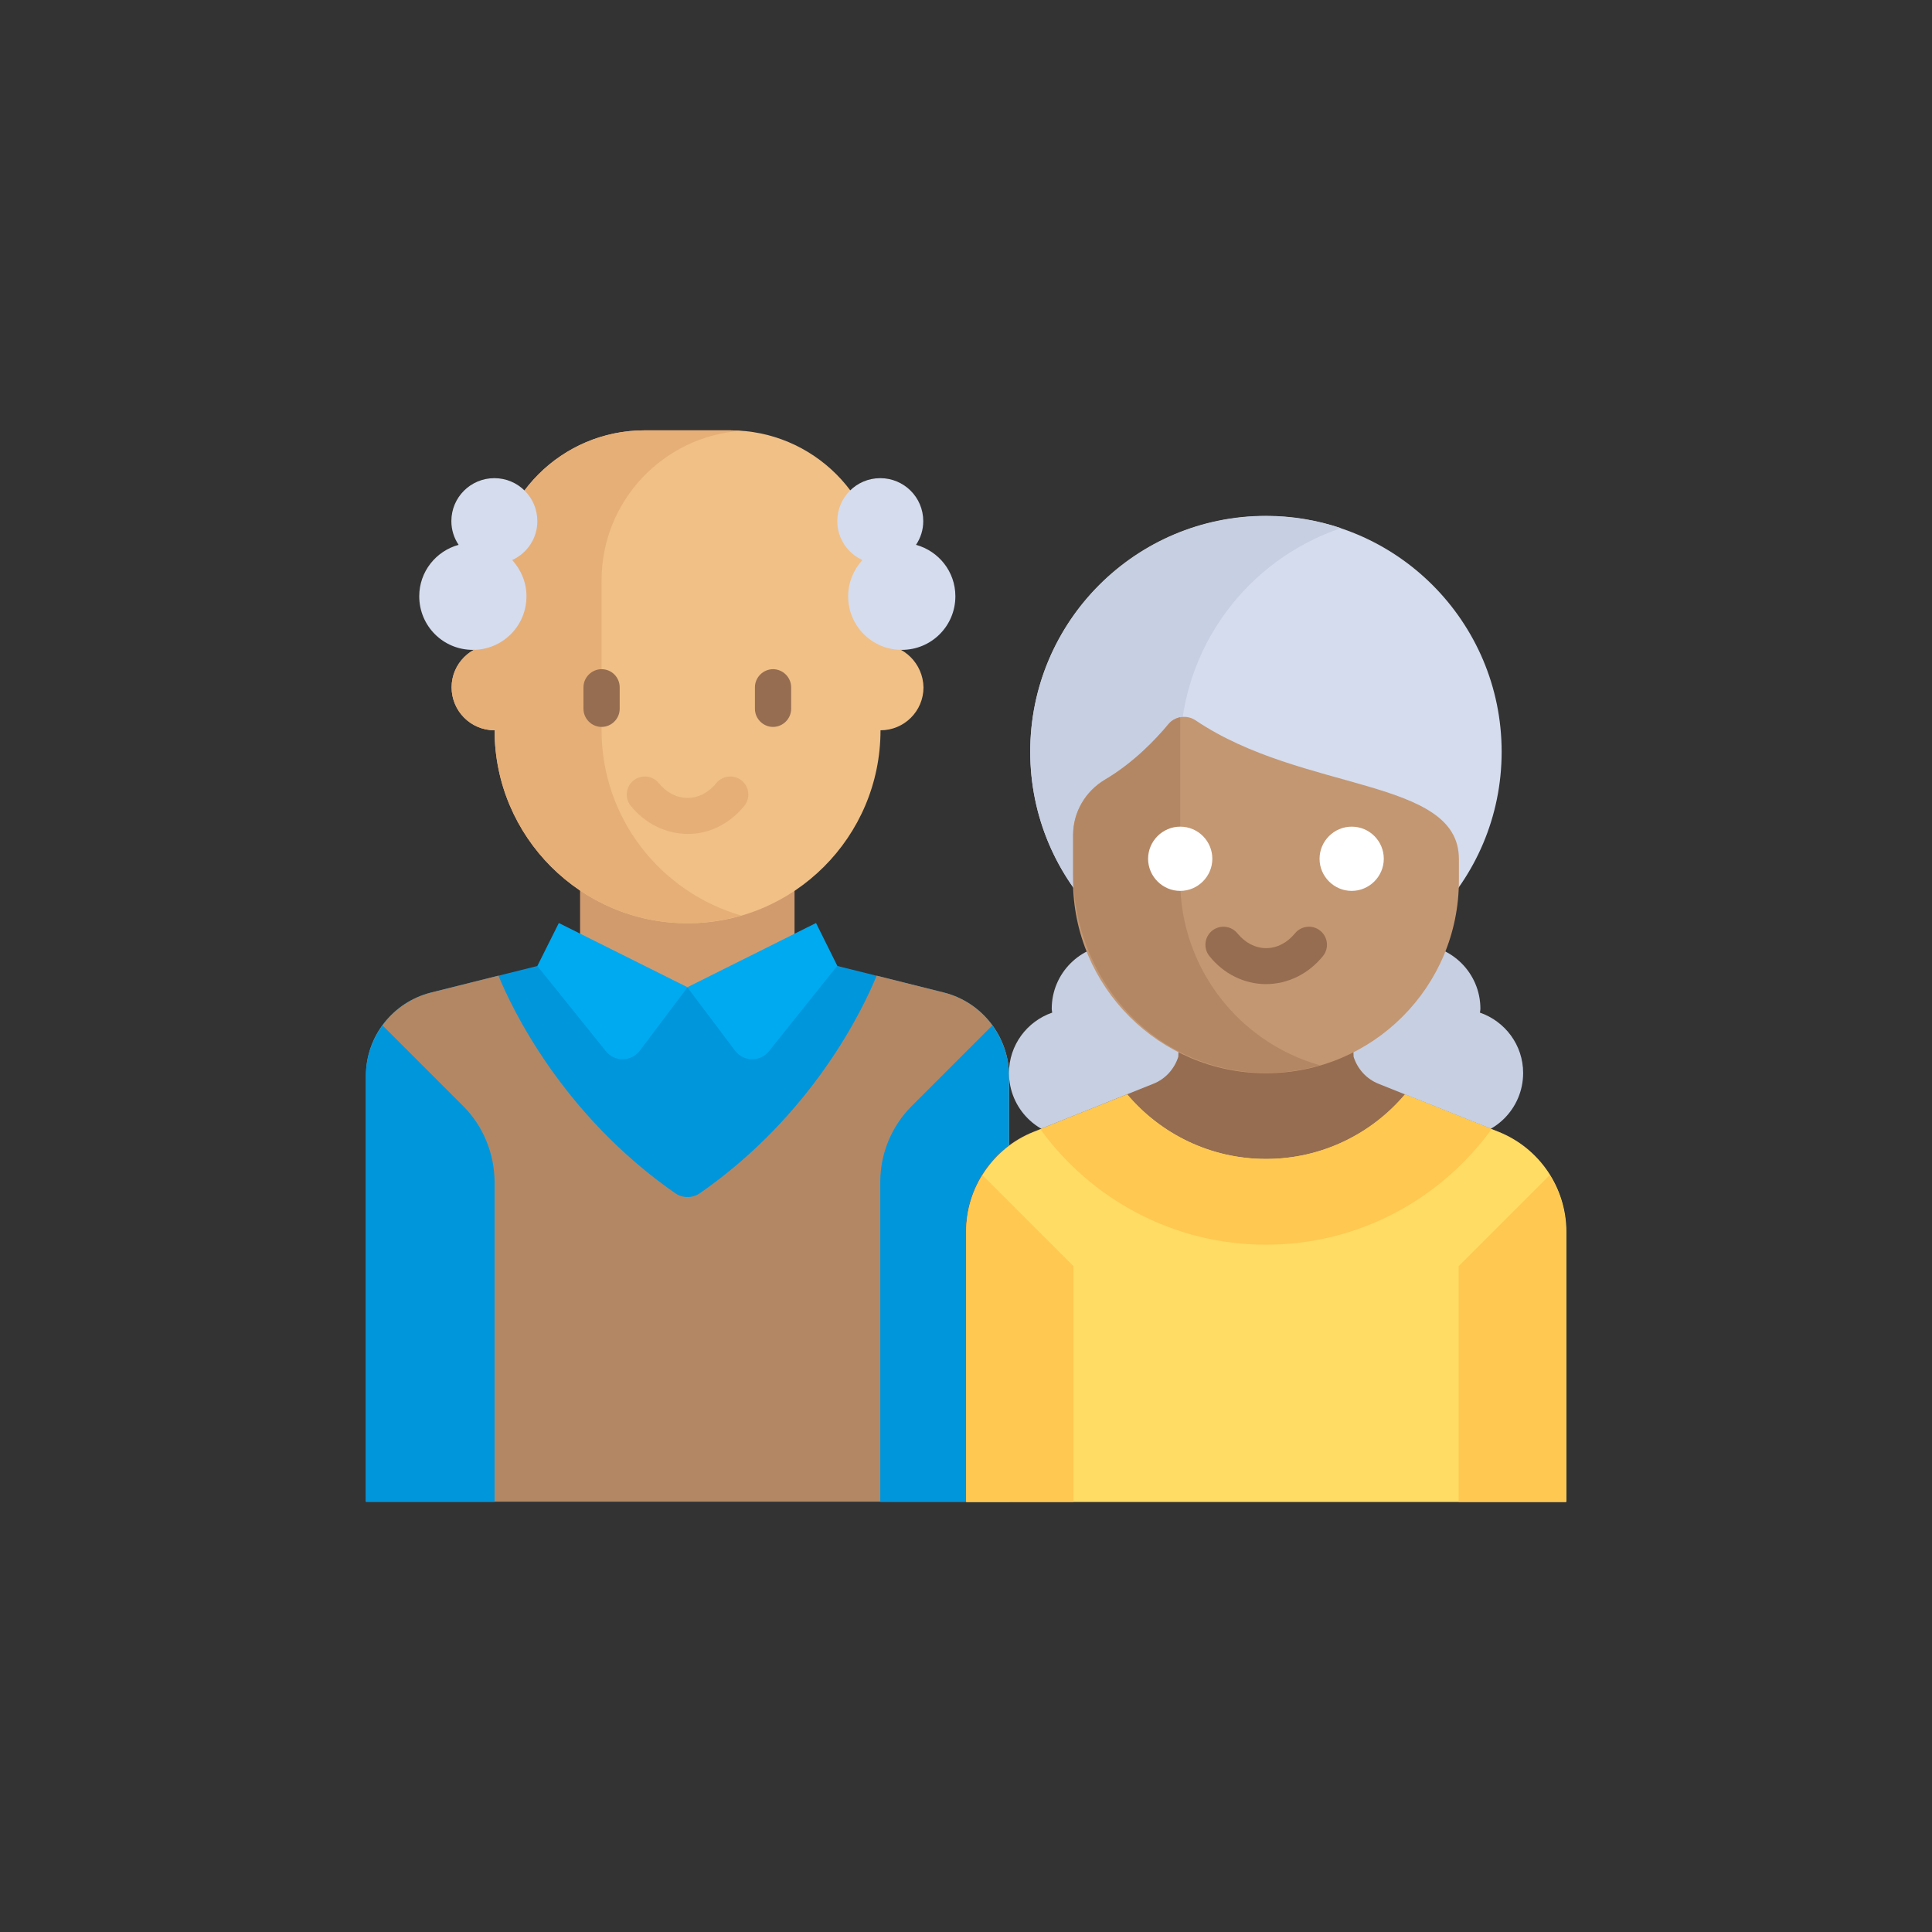 <?xml version="1.0" encoding="utf-8"?>
<!-- Generator: Adobe Illustrator 23.0.1, SVG Export Plug-In . SVG Version: 6.00 Build 0)  -->
<svg version="1.1" id="Layer_1" xmlns="http://www.w3.org/2000/svg" xmlns:xlink="http://www.w3.org/1999/xlink" x="0px" y="0px"
	 viewBox="0 0 800 800" style="enable-background:new 0 0 800 800;" xml:space="preserve">
<rect x="0" y="0" width="800" height="800" fill="#333333" stroke="none"/>
<style type="text/css">
	.st0{fill:#EFEFEF;}
	.st1{fill:#28AFCF;}
	.st2{fill:#A3D24B;}
	.st3{fill:#FF7773;}
	.st4{fill:#78E08F;}
	.st5{fill:#CCFC5C;}
	.st6{fill:#7DD0E2;}
	.st7{fill:#E6E6E6;}
	.st8{fill:#FFFFFF;}
	.st9{fill:#D93131;}
	.st10{fill:#70B568;}
	.st11{fill:#FFF5F5;}
	.st12{fill:#EFE2DD;}
	.st13{fill:#EA4444;}
	.st14{fill:#87C080;}
	.st15{fill:#B88A65;}
	.st16{fill:#A87A52;}
	.st17{fill:#FFB541;}
	.st18{fill:#FFA812;}
	.st19{fill:#7C8388;}
	.st20{fill:#6A7075;}
	.st21{fill:#FCD770;}
	.st22{fill:#B4DD7F;}
	.st23{fill:#FFC729;}
	.st24{fill:#C3B2EA;}
	.st25{fill:#AAB2BD;}
	.st26{fill:#92B55E;}
	.st27{fill:#FFB655;}
	.st28{fill:#FFE477;}
	.st29{fill:#EE8700;}
	.st30{fill:#CD2A00;}
	.st31{fill:#FF7956;}
	.st32{fill:#44FFE8;}
	.st33{fill:#FF3501;}
	.st34{fill:#FF3F62;}
	.st35{fill:#57A4FF;}
	.st36{fill:#DFB28B;}
	.st37{fill:#CF9E76;}
	.st38{fill:#ECC19C;}
	.st39{fill:#CCD1D9;}
	.st40{fill:#DBB596;}
	.st41{fill:#81C784;}
	.st42{fill:#FF9E80;}
	.st43{fill:#FFB74D;}
	.st44{fill:#E8834D;}
	.st45{fill:#D66E41;}
	.st46{fill:#F4E9D3;}
	.st47{fill:#E5D6BE;}
	.st48{fill:#FFE55A;}
	.st49{fill:#FFD91D;}
	.st50{fill:#FF4755;}
	.st51{fill:#FC2B3A;}
	.st52{fill:#98DB7C;}
	.st53{fill:#82D361;}
	.st54{fill:#FFD782;}
	.st55{fill:#AABECE;}
	.st56{fill:#CFDFE8;}
	.st57{fill:#E9686A;}
	.st58{fill:#CE93D8;}
	.st59{fill:#C087CC;}
	.st60{fill:#E2B9EA;}
	.st61{fill:#EEEEEE;}
	.st62{fill:#E0E0E0;}
	.st63{fill:#969595;}
	.st64{fill:#FFE7DE;}
	.st65{fill:#F9D8CD;}
	.st66{fill:#F48FB1;}
	.st67{fill:#525252;}
	.st68{fill:#F4C2B5;}
	.st69{fill:#FFF5F2;}
	.st70{fill:#F5F5F5;}
	.st71{fill:#F8BBD0;}
	.st72{fill:#F06292;}
	.st73{fill:#3F3F3F;}
	.st74{fill:#848484;}
	.st75{fill:#0096DC;}
	.st76{fill:#B48764;}
	.st77{fill:#D29B6E;}
	.st78{fill:#F0C087;}
	.st79{fill:#E6AF78;}
	.st80{fill:#D5DCED;}
	.st81{fill:#00AAF0;}
	.st82{fill:#C7CFE2;}
	.st83{fill:#966D50;}
	.st84{fill:#FFDC64;}
	.st85{fill:#C39772;}
	.st86{fill:#FFC850;}
	.st87{fill:#567C8E;}
	.st88{fill:#3D6372;}
	.st89{fill:#D3A059;}
	.st90{fill:#BA7C3E;}
	.st91{fill:#5AA2FF;}
	.st92{fill:#006AF8;}
	.st93{fill:#D2E7FA;}
	.st94{fill:#9DC8FF;}
	.st95{fill:#F1C600;}
	.st96{fill:#EFA628;}
	.st97{fill:#F95DAA;}
	.st98{fill:#E2ECF5;}
	.st99{fill:#54C8F2;}
	.st100{fill:#87D3D8;}
	.st101{fill:#4ABDC5;}
	.st102{fill:#C3E9EC;}
	.st103{fill:#C5D9EC;}
	.st104{fill:#00ACEA;}
	.st105{fill:#0EA8B2;}
	.st106{fill:#828187;}
	.st107{fill:#E0E0E2;}
	.st108{fill:#5F5E63;}
	.st109{fill:#C6C5CA;}
	.st110{fill:#FE90C5;}
	.st111{fill:#FFD4AC;}
	.st112{fill:#E2B48F;}
	.st113{fill:#FFCC9C;}
	.st114{fill:#4CAF50;}
	.st115{fill:#388E3C;}
	.st116{fill:#FFE082;}
	.st117{fill:#455A64;}
	.st118{fill:#FFCA28;}
	.st119{fill:#75E0F1;}
	.st120{fill:#3DC9D9;}
	.st121{fill:#AED45B;}
	.st122{fill:#9AC932;}
	.st123{fill:#E3F2FF;}
	.st124{fill:#FE73B1;}
	.st125{fill:#ED5151;}
	.st126{fill:#57555C;}
	.st127{fill:#C81E1E;}
	.st128{fill:#FEC459;}
	.st129{fill:#FF5D5D;}
	.st130{fill:#C9F3FF;}
	.st131{fill:#FFB954;}
	.st132{fill:#4DBAF6;}
	.st133{fill:#36D28F;}
	.st134{fill:#FCC49D;}
	.st135{fill:#A57A41;}
	.st136{fill:#DAC7FF;}
	.st137{fill:#F2EBFF;}
	.st138{fill:#BA98FF;}
	.st139{fill:#9C85D3;}
	.st140{fill:#A0A0A0;}
	.st141{fill:#8E8E8E;}
	.st142{fill:#CCCCCC;}
	.st143{fill:#F9F1EF;}
	.st144{fill:#FFD039;}
	.st145{fill:#FFAE47;}
	.st146{fill:#FF1D25;}
	.st147{fill:#BF161C;}
	.st148{fill:#E93234;}
	.st149{fill:#FFDE78;}
	.st150{fill:#E6C96C;}
	.st151{fill:#E7F5FD;}
	.st152{fill:#EF6256;}
	.st153{fill:#DA594F;}
	.st154{fill:#E1EFFB;}
	.st155{fill:#CCDFED;}
	.st156{fill:#2DE8E8;}
	.st157{fill:#11B9C1;}
	.st158{fill:#61AFF7;}
	.st159{fill:#55A2F0;}
	.st160{fill:#21D8DE;}
	.st161{fill:#2C5871;}
	.st162{fill:#1D4859;}
	.st163{fill:#AFB8C9;}
	.st164{fill:#FB5968;}
	.st165{fill:#CD2C5A;}
	.st166{fill:#92E0C0;}
	.st167{fill:#48C397;}
	.st168{fill:#ECECEC;}
	.st169{fill:#A3A3A3;}
	.st170{fill:#00D7DF;}
	.st171{fill:#006468;}
	.st172{fill:#D80027;}
	.st173{fill:#FF507D;}
	.st174{fill:#D23C69;}
	.st175{fill:#C3C6C7;}
	.st176{fill:#E9EEF2;}
	.st177{fill:#EB423F;}
	.st178{fill:#FFE17D;}
	.st179{fill:#FFC350;}
	.st180{fill:#FFD164;}
	.st181{fill:#FF8087;}
	.st182{fill:#E6646E;}
	.st183{fill:#FF593F;}
	.st184{fill:#FFFEFE;}
	.st185{fill:#FFDE66;}
	.st186{fill:#EBEBEB;}
	.st187{fill:#FF9C8C;}
	.st188{fill:#BDE660;}
	.st189{fill:#FDFEFC;}
	.st190{fill:#C4F236;}
	.st191{fill:#F9E109;}
	.st192{fill:#93999A;}
	.st193{fill:#656B76;}
	.st194{fill:#4891D3;}
	.st195{fill:#A1D51C;}
	.st196{fill:#7AB92D;}
	.st197{fill:#2D72BC;}
	.st198{fill:#FCBC04;}
	.st199{fill:#E59730;}
	.st200{fill:#57B7EB;}
	.st201{fill:#EBBF00;}
	.st202{fill:#CBA57C;}
	.st203{fill:#C49A6C;}
	.st204{fill:#A97C50;}
	.st205{fill:#FF9811;}
	.st206{fill:#58595B;}
	.st207{fill:#FF6243;}
	.st208{fill:#006DF0;}
	.st209{fill:#FF5023;}
	.st210{fill:#FFDC00;}
	.st211{fill:#FEC108;}
	.st212{fill:#F44335;}
	.st213{fill:#783E22;}
	.st214{fill:#37474F;}
	.st215{fill:#607D8B;}
	.st216{fill:#FFE0B2;}
	.st217{fill:#3F51B5;}
	.st218{fill:#DFC49C;}
	.st219{fill:#00BCD4;}
	.st220{fill:#60A917;}
	.st221{fill:#549414;}
	.st222{fill:#4FC1E9;}
	.st223{fill:#B27946;}
	.st224{fill:#FFEAA7;}
	.st225{fill:#F0D0B4;}
	.st226{fill:#D9EEF7;}
	.st227{fill:#AAC4DA;}
	.st228{fill:#31E8BB;}
	.st229{fill:#FBB040;}
	.st230{fill:#FFE451;}
	.st231{fill:#FD6149;}
	.st232{fill:#DF412D;}
	.st233{fill:#1CB28B;}
	.st234{fill:#FCB65F;}
	.st235{fill:#36A6CE;}
	.st236{fill:#FA3F68;}
	.st237{fill:#EA7988;}
	.st238{fill:#D26D7A;}
	.st239{fill:#BA8D4A;}
	.st240{fill:#967140;}
	.st241{fill:#EEF0F1;}
	.st242{fill:#D6D8D8;}
	.st243{fill:#FFE100;}
	.st244{fill:#FDCC00;}
	.st245{fill:#FFA800;}
	.st246{fill:#F4F4F4;}
	.st247{fill:#E5E5E5;}
</style>
<g>
	<path class="st75" d="M390.9,411l-44.1-11H222.5l-44.1,11c-15.8,4-26.9,18.1-26.9,34.4v176.4h266.3V445.5
		C417.7,429.2,406.7,415,390.9,411z"/>
	<path class="st76" d="M390.9,411l-27.9-7c-5.4,13.3-26.2,57.4-73.2,90.1c-3,2.1-7.2,2.1-10.2,0c-47-32.7-67.8-76.9-73.2-90.1
		l-27.9,7c-15.8,4-26.9,18.1-26.9,34.4v176.4h266.3V445.5C417.7,429.2,406.7,415,390.9,411z"/>
	<rect x="240.2" y="355.6" class="st77" width="88.8" height="53.3"/>
	<path class="st78" d="M364.5,266.9v-26.6c0-34.3-27.8-62.1-62.1-62.1h-35.5c-34.3,0-62.1,27.8-62.1,62.1v26.6
		c-9.8,0-17.8,7.9-17.8,17.7c0,9.8,7.9,17.8,17.8,17.8c0,44.1,35.8,79.9,79.9,79.9s79.9-35.8,79.9-79.9c9.8,0,17.8-7.9,17.8-17.8
		C382.2,274.8,374.3,266.9,364.5,266.9z"/>
	<path class="st79" d="M249.1,302.4v-62.1c0-32.8,25.5-59.6,57.7-61.9c-1.5-0.1-2.9-0.2-4.4-0.2h-35.5c-34.3,0-62.1,27.8-62.1,62.1
		v26.6c-9.8,0-17.8,7.9-17.8,17.7c0,9.8,7.9,17.8,17.8,17.8c0,44.1,35.8,79.9,79.9,79.9c7.7,0,15.1-1.2,22.2-3.2
		C273.5,369.4,249.1,338.8,249.1,302.4z"/>
	<g>
		<path class="st80" d="M222.5,215.8c0-9.8-7.9-17.8-17.8-17.8c-9.8,0-17.8,7.9-17.8,17.8c0,3.6,1.1,7,3,9.8
			c-9.4,2.6-16.3,11.1-16.3,21.3c0,12.3,9.9,22.2,22.2,22.2s22.2-9.9,22.2-22.2c0-5.8-2.3-11-5.9-15
			C218.2,229.1,222.5,223,222.5,215.8z"/>
		<path class="st80" d="M346.7,215.8c0-9.8,7.9-17.8,17.8-17.8c9.8,0,17.8,7.9,17.8,17.8c0,3.6-1.1,7-3,9.8
			c9.4,2.6,16.3,11.1,16.3,21.3c0,12.3-9.9,22.2-22.2,22.2s-22.2-9.9-22.2-22.2c0-5.8,2.3-11,5.9-15
			C351,229.1,346.7,223,346.7,215.8z"/>
	</g>
	<g>
		<path class="st75" d="M191.8,458l-33.4-33.4c-4.3,5.9-6.9,13.1-6.9,20.9v176.4h53.3V489.4C204.7,477.6,200.1,466.3,191.8,458z"/>
		<path class="st75" d="M377.5,458l33.4-33.4c4.3,5.9,6.9,13.1,6.9,20.9v176.4h-53.3V489.4C364.5,477.6,369.2,466.3,377.5,458z"/>
	</g>
	<g>
		<path class="st81" d="M231.4,382.2l53.3,26.6l-19.8,26.3c-3.5,4.6-10.4,4.7-14,0.2L222.5,400L231.4,382.2z"/>
		<path class="st81" d="M337.9,382.2l-53.3,26.6l19.8,26.3c3.5,4.6,10.4,4.7,14,0.2l28.3-35.4L337.9,382.2z"/>
	</g>
	<g>
		<path class="st82" d="M586.4,391.1c14.7,0,26.6,11.9,26.6,26.6c0,0.5-0.1,1-0.2,1.6c10.4,3.6,17.9,13.4,17.9,25
			c0,14.7-11.9,26.6-26.6,26.6h-44.4v-53.3C559.7,403,571.7,391.1,586.4,391.1z"/>
		<path class="st82" d="M462.1,391.1c-14.7,0-26.6,11.9-26.6,26.6c0,0.5,0.1,1,0.2,1.6c-10.4,3.6-17.9,13.4-17.9,25
			c0,14.7,11.9,26.6,26.6,26.6h44.4v-53.3C488.7,403,476.8,391.1,462.1,391.1z"/>
	</g>
	<path class="st83" d="M620.6,468.7l-49.7-19.9c-5.1-2-8.8-6.2-10.4-11.2l-0.8-19.9h-71l-0.8,19.9c-1.6,5-5.3,9.2-10.4,11.2
		l-49.7,19.9c-16.8,6.7-27.9,23.1-27.9,41.2v112l248.5,0v-112C648.5,491.8,637.5,475.5,620.6,468.7z"/>
	<path class="st84" d="M620.6,468.7l-38.8-15.5c-13.8,16.3-34.5,26.7-57.5,26.7c-23.1,0-43.7-10.4-57.5-26.7l-38.8,15.5
		c-16.8,6.7-27.9,23.1-27.9,41.2v112l248.5,0v-112C648.5,491.8,637.5,475.5,620.6,468.7z"/>
	<circle class="st80" cx="524.2" cy="311.3" r="97.6"/>
	<path class="st82" d="M488.7,311.2c0-43,27.9-79.5,66.6-92.5c-9.8-3.3-20.2-5.1-31.1-5.1c-53.9,0-97.6,43.7-97.6,97.6
		s43.7,97.6,97.6,97.6c10.9,0,21.3-1.9,31.1-5.1C516.6,390.8,488.7,354.3,488.7,311.2z"/>
	<path class="st85" d="M524.2,444.4L524.2,444.4c-44.1,0-79.9-35.8-79.9-79.9v-18.7c0-9.5,5.1-18.1,13.2-22.9
		c11.9-7,21-16.7,26.2-22.9c2.8-3.4,7.7-4.2,11.4-1.7c44.5,30,109,23.6,109,57.4v8.9C604.1,408.6,568.4,444.4,524.2,444.4z"/>
	<path class="st76" d="M488.7,364.5V297c-1.9,0.4-3.6,1.3-4.9,2.9c-5.2,6.3-14.4,15.9-26.2,22.9c-8.1,4.8-13.2,13.5-13.2,22.9v15.8
		c0,36.7,23.6,70.2,59,79.9c15.3,4.2,29.8,3.5,43.1-0.3C513.1,431.6,488.7,400.9,488.7,364.5z"/>
	<g>
		<path class="st8" d="M559.7,342.3c-7.3,0-13.3,6-13.3,13.3s6,13.3,13.3,13.3c7.3,0,13.3-6,13.3-13.3S567.1,342.3,559.7,342.3z"/>
		<path class="st8" d="M488.7,342.3c-7.3,0-13.3,6-13.3,13.3s6,13.3,13.3,13.3s13.3-6,13.3-13.3S496.1,342.3,488.7,342.3z"/>
	</g>
	<g>
		<path class="st86" d="M444.4,524.2l-37.6-37.6c-4.3,6.9-6.7,14.9-6.7,23.3v112l44.4,0V524.2z"/>
		<path class="st86" d="M604.1,524.2l37.6-37.6c4.3,6.9,6.7,14.9,6.7,23.3v112l-44.4,0V524.2z"/>
		<path class="st86" d="M524.2,515.4c38.5,0,72.4-18.9,93.4-47.8l-35.9-14.4c-13.8,16.3-34.5,26.7-57.5,26.7
			c-23.1,0-43.7-10.4-57.5-26.7l-35.9,14.4C451.8,496.5,485.8,515.4,524.2,515.4z"/>
	</g>
	<path class="st79" d="M308.2,333.7c2.6-3.2,2.1-7.9-1.1-10.5c-3.2-2.6-7.9-2.1-10.5,1.1c-3.2,3.9-7.4,6.1-11.9,6.1
		s-8.7-2.2-11.9-6.1c-2.6-3.2-7.3-3.7-10.5-1.1c-3.2,2.6-3.7,7.3-1.1,10.5c6,7.4,14.6,11.6,23.6,11.6
		C293.6,345.4,302.2,341.1,308.2,333.7z"/>
	<path class="st83" d="M249.1,277.1c-4.1,0-7.5,3.4-7.5,7.5v8.9c0,4.1,3.4,7.5,7.5,7.5s7.5-3.4,7.5-7.5v-8.9
		C256.6,280.5,253.3,277.1,249.1,277.1z"/>
	<path class="st83" d="M320.1,301c4.1,0,7.5-3.4,7.5-7.5v-8.9c0-4.1-3.4-7.5-7.5-7.5s-7.5,3.4-7.5,7.5v8.9
		C312.6,297.6,316,301,320.1,301z"/>
	<path class="st83" d="M524.2,407.5c9,0,17.6-4.2,23.6-11.6c2.6-3.2,2.1-7.9-1.1-10.5c-3.2-2.6-7.9-2.1-10.5,1.1
		c-3.2,3.9-7.4,6.1-11.9,6.1s-8.7-2.2-11.9-6.1c-2.6-3.2-7.3-3.7-10.5-1.1c-3.2,2.6-3.7,7.3-1.1,10.5
		C506.7,403.3,515.3,407.5,524.2,407.5z"/>
</g>
</svg>
